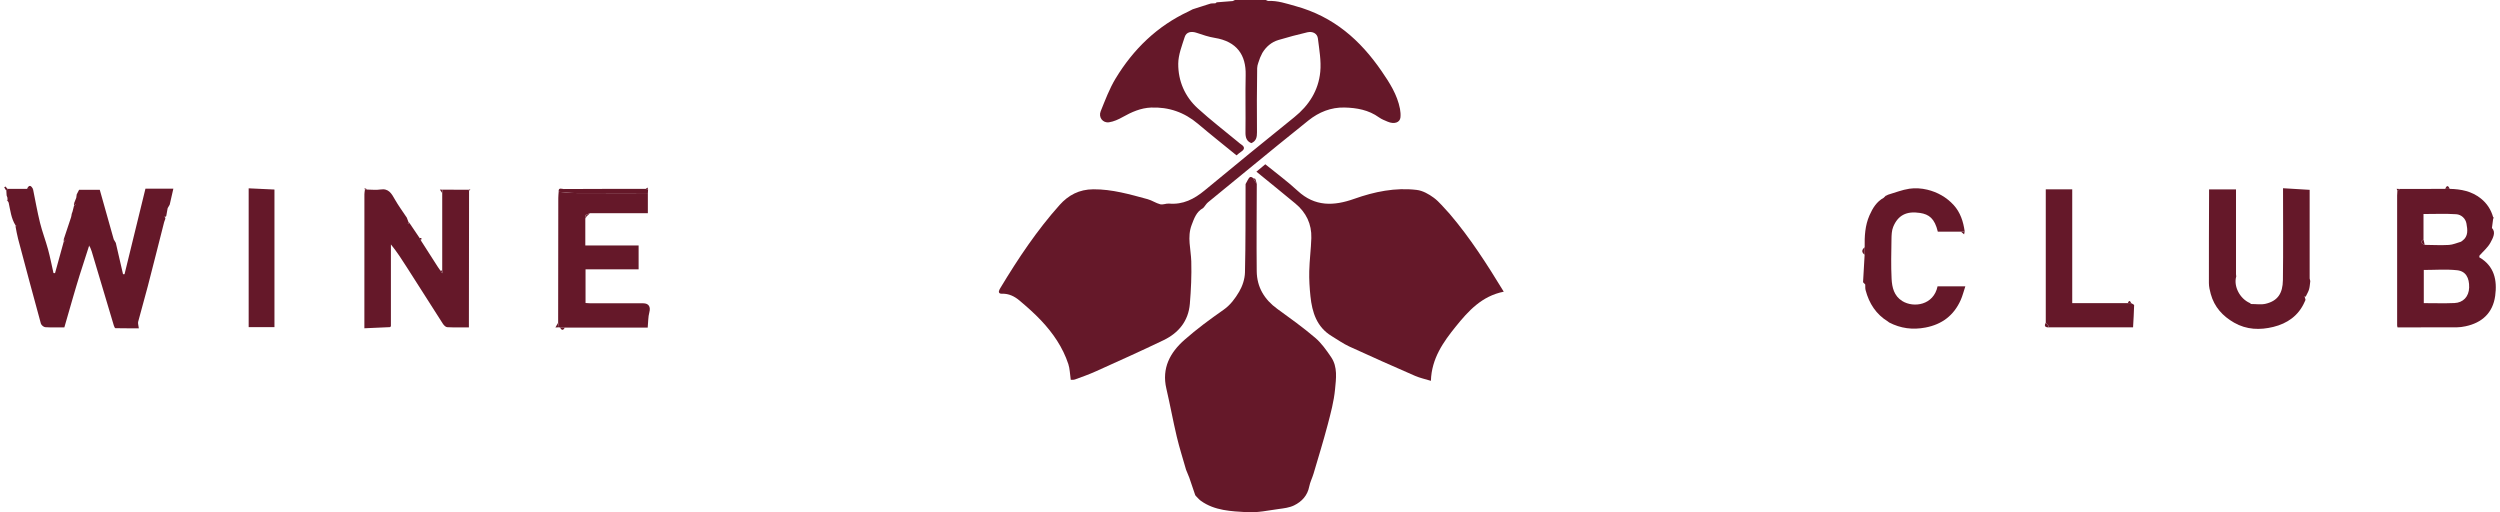 <?xml version="1.0" encoding="UTF-8"?> <svg xmlns="http://www.w3.org/2000/svg" width="244" height="50" viewBox="0 0 244 50" fill="none"><path d="M117.408 20.319C116.759 20.672 116.543 21.332 116.303 21.962C115.856 23.139 116.235 24.327 116.269 25.514C116.308 26.893 116.244 28.28 116.129 29.656C115.989 31.338 115.023 32.5 113.564 33.202C111.382 34.252 109.172 35.242 106.967 36.237C106.3 36.539 105.608 36.785 104.919 37.035C104.76 37.093 104.568 37.062 104.505 37.066C104.419 36.476 104.416 35.98 104.269 35.534C103.731 33.903 102.776 32.515 101.616 31.284C100.96 30.587 100.235 29.949 99.503 29.332C99.022 28.927 98.463 28.643 97.795 28.668C97.471 28.68 97.425 28.488 97.567 28.226C97.593 28.177 97.623 28.129 97.652 28.082C99.368 25.236 101.209 22.477 103.422 20.002C104.276 19.049 105.325 18.483 106.705 18.475C108.551 18.464 110.27 18.969 112.01 19.44C112.434 19.555 112.816 19.83 113.242 19.938C113.503 20.005 113.813 19.846 114.093 19.87C115.455 19.99 116.545 19.436 117.571 18.586C120.473 16.182 123.394 13.8 126.328 11.435C127.753 10.288 128.682 8.83 128.858 7.015C128.962 5.944 128.757 4.836 128.627 3.753C128.569 3.275 128.117 3.03 127.599 3.152C126.652 3.373 125.712 3.624 124.779 3.903C124.098 4.106 123.575 4.551 123.203 5.169C123.13 5.323 123.057 5.476 122.984 5.629C122.885 5.969 122.705 6.307 122.7 6.648C122.667 8.737 122.662 10.826 122.681 12.915C122.685 13.395 122.605 13.765 122.13 13.97C121.668 13.787 121.551 13.42 121.558 12.914C121.583 11.051 121.535 9.186 121.577 7.325C121.622 5.382 120.728 4.047 118.555 3.696C117.959 3.6 117.375 3.4 116.799 3.205C116.269 3.024 115.786 3.116 115.629 3.607C115.357 4.461 115.002 5.344 114.996 6.218C114.986 7.909 115.642 9.427 116.894 10.569C118.161 11.725 119.526 12.772 120.847 13.866C120.933 13.937 121.016 14.017 121.109 14.075C121.508 14.326 121.514 14.568 121.112 14.823C120.971 14.912 120.85 15.03 120.684 15.163C119.426 14.136 118.157 13.131 116.922 12.085C115.589 10.956 114.067 10.43 112.343 10.498C111.334 10.537 110.44 10.937 109.568 11.427C109.158 11.658 108.701 11.866 108.244 11.935C107.63 12.027 107.19 11.447 107.427 10.859C107.864 9.778 108.277 8.665 108.875 7.675C110.616 4.796 112.948 2.538 116.007 1.113C116.14 1.044 116.273 0.975 116.407 0.906C116.89 0.751 117.374 0.596 117.858 0.442C117.968 0.408 118.078 0.374 118.19 0.34C118.338 0.333 118.486 0.326 118.634 0.32C118.671 0.289 118.709 0.258 118.746 0.227C119.267 0.186 119.789 0.146 120.31 0.104C120.384 0.07 120.456 0.036 120.53 0.002C121.533 0.002 122.535 0 123.538 0L123.76 0.094C124.689 0.045 125.551 0.348 126.429 0.59C130.185 1.62 132.768 3.923 134.843 6.942C135.619 8.071 136.368 9.231 136.638 10.62C136.69 10.892 136.711 11.18 136.685 11.456C136.637 11.964 136.071 12.15 135.435 11.876C135.148 11.752 134.845 11.639 134.593 11.458C133.577 10.727 132.417 10.521 131.216 10.494C129.902 10.465 128.728 10.941 127.711 11.751C125.684 13.362 123.687 15.013 121.68 16.65C120.417 17.68 119.155 18.71 117.899 19.748C117.75 19.871 117.645 20.05 117.519 20.202C117.482 20.241 117.445 20.28 117.409 20.319H117.408Z" fill="#651829"></path><path d="M121.758 17.609C121.89 17.41 121.978 17.103 122.305 17.381C122.344 17.455 122.383 17.53 122.422 17.604C122.502 17.716 122.582 17.827 122.662 17.939C122.657 20.781 122.625 23.623 122.656 26.465C122.672 28.035 123.411 29.242 124.673 30.154C125.924 31.059 127.183 31.963 128.359 32.964C128.972 33.484 129.459 34.181 129.919 34.857C130.574 35.821 130.399 36.96 130.299 38.014C130.189 39.171 129.882 40.317 129.585 41.446C129.162 43.05 128.673 44.635 128.203 46.226C128.077 46.649 127.865 47.053 127.782 47.483C127.609 48.375 127.052 48.957 126.307 49.324C125.85 49.549 125.303 49.612 124.788 49.681C123.763 49.819 122.724 50.053 121.704 49.991C120.163 49.897 118.569 49.848 117.22 48.893C117.04 48.766 116.898 48.586 116.738 48.43C116.711 48.397 116.684 48.364 116.656 48.331C116.462 47.761 116.268 47.191 116.075 46.621C115.969 46.362 115.864 46.102 115.758 45.844C115.454 44.771 115.111 43.708 114.854 42.623C114.484 41.064 114.199 39.485 113.836 37.924C113.372 35.93 114.201 34.409 115.597 33.176C116.796 32.118 118.09 31.161 119.403 30.247C120.085 29.773 120.548 29.135 120.942 28.469C121.266 27.921 121.493 27.227 121.509 26.591C121.578 23.717 121.557 20.84 121.568 17.965C121.631 17.846 121.695 17.726 121.76 17.608L121.758 17.609Z" fill="#651829"></path><path d="M141.476 20.861C143.474 23.203 145.13 25.784 146.766 28.469C144.621 28.895 143.309 30.353 142.081 31.874C140.852 33.395 139.722 34.997 139.657 37.169C139.13 37.007 138.599 36.896 138.113 36.685C135.964 35.748 133.819 34.797 131.688 33.817C131.085 33.539 130.533 33.143 129.962 32.797C128.515 31.918 128.063 30.484 127.899 28.914C127.814 28.1 127.763 27.275 127.783 26.456C127.809 25.381 127.953 24.308 127.986 23.233C128.03 21.861 127.476 20.735 126.435 19.87C125.19 18.834 123.929 17.819 122.625 16.755C122.92 16.508 123.198 16.279 123.494 16.033C124.555 16.897 125.658 17.705 126.656 18.628C128.343 20.19 130.193 20.11 132.174 19.406C134.148 18.706 136.182 18.285 138.277 18.537C138.858 18.607 139.455 18.944 139.94 19.303C140.486 19.706 140.914 20.273 141.393 20.769C141.422 20.8 141.45 20.831 141.479 20.862L141.476 20.861Z" fill="#651829"></path><path d="M3.222 18.455C3.446 19.552 3.638 20.655 3.905 21.741C4.122 22.617 4.45 23.465 4.688 24.337C4.895 25.1 5.045 25.879 5.22 26.651C5.27 26.654 5.322 26.656 5.372 26.659C5.654 25.637 5.936 24.614 6.218 23.591C6.271 23.554 6.323 23.515 6.377 23.478C6.323 23.441 6.271 23.403 6.218 23.365C6.459 22.642 6.702 21.919 6.94 21.195C6.972 21.095 6.978 20.985 6.997 20.88C7.024 20.803 7.051 20.728 7.079 20.651C7.126 20.463 7.174 20.277 7.221 20.089C7.274 20.052 7.326 20.014 7.38 19.976C7.326 19.939 7.274 19.901 7.221 19.863C7.295 19.675 7.37 19.487 7.444 19.299C7.458 19.191 7.471 19.084 7.486 18.977C7.559 18.835 7.632 18.694 7.72 18.524H9.738C10.194 20.14 10.647 21.752 11.101 23.364C11.168 23.477 11.236 23.591 11.302 23.704C11.537 24.724 11.773 25.744 12.008 26.764C12.057 26.764 12.105 26.764 12.154 26.764C12.846 23.937 13.537 21.111 14.195 18.416H16.919C16.779 19.026 16.67 19.503 16.562 19.981C16.496 20.093 16.43 20.205 16.364 20.315C16.317 20.576 16.27 20.836 16.223 21.097L16.037 21.156C16.059 21.177 16.083 21.2 16.105 21.221C16.117 21.259 16.131 21.296 16.143 21.333C16.103 21.445 16.063 21.558 16.022 21.671C15.491 23.756 14.969 25.845 14.428 27.928C14.126 29.091 13.787 30.245 13.484 31.407C13.445 31.558 13.515 31.739 13.55 32.042C12.788 32.042 12.026 32.048 11.264 32.031C11.21 32.03 11.139 31.869 11.11 31.773C10.386 29.358 9.668 26.941 8.946 24.525C8.896 24.362 8.818 24.206 8.754 24.045C8.738 24.017 8.724 23.989 8.708 23.961C8.698 23.989 8.688 24.016 8.678 24.044C8.373 24.992 8.062 25.938 7.764 26.887C7.53 27.635 7.311 28.389 7.091 29.141C6.819 30.073 6.553 31.006 6.281 31.951C5.637 31.951 5.024 31.974 4.416 31.934C4.262 31.923 4.03 31.729 3.989 31.577C3.233 28.826 2.498 26.069 1.766 23.311C1.663 22.924 1.601 22.526 1.521 22.132C1.548 22.104 1.575 22.075 1.603 22.046C1.575 22.031 1.547 22.015 1.52 22.001C1.088 21.324 1.012 20.538 0.845 19.779C0.832 19.717 0.774 19.665 0.736 19.608C0.736 19.578 0.736 19.547 0.734 19.517C0.732 19.444 0.729 19.373 0.727 19.301C0.7 19.224 0.673 19.147 0.646 19.07C0.637 18.921 0.628 18.773 0.619 18.624C0.658 18.56 0.697 18.495 0.736 18.432H2.636C2.832 18.438 3.028 18.446 3.223 18.454L3.222 18.455Z" fill="#651829"></path><path d="M234.22 18.443C235.697 18.44 237.176 18.438 238.654 18.434C238.8 18.434 238.945 18.434 239.09 18.434C240.192 18.457 241.238 18.657 242.134 19.375C242.732 19.855 243.128 20.465 243.333 21.207C243.333 21.253 243.333 21.298 243.333 21.344C243.299 21.602 243.265 21.859 243.212 22.258C243.623 22.654 243.32 23.225 243.061 23.695C242.799 24.168 242.355 24.537 241.991 24.951C241.988 25.005 241.984 25.061 241.981 25.115C243.452 25.964 243.738 27.358 243.53 28.877C243.301 30.542 242.247 31.502 240.642 31.843C240.358 31.903 240.067 31.947 239.778 31.948C237.855 31.957 235.931 31.953 234 31.953C233.981 31.868 233.96 31.817 233.96 31.765C233.958 27.537 233.958 23.307 233.96 19.079C233.96 18.929 233.976 18.78 233.984 18.63C234.064 18.567 234.142 18.505 234.221 18.442L234.22 18.443ZM236.534 23.365C236.091 23.651 236.401 23.767 236.65 23.899C237.438 23.906 238.227 23.95 239.011 23.906C239.409 23.884 239.798 23.703 240.191 23.593C240.234 23.564 240.276 23.533 240.318 23.504C240.936 23.063 240.829 22.404 240.726 21.816C240.639 21.32 240.214 20.939 239.727 20.908C238.687 20.841 237.642 20.888 236.534 20.888V23.367V23.365ZM236.562 29.586C237.594 29.586 238.577 29.618 239.556 29.577C240.4 29.542 240.965 28.953 240.989 28.061C241.015 27.102 240.653 26.465 239.814 26.375C238.742 26.261 237.65 26.348 236.562 26.348V29.586Z" fill="#651829"></path><path d="M38.067 31.928C37.247 31.965 36.427 32.001 35.563 32.04V31.635C35.563 27.406 35.563 23.177 35.566 18.947C35.566 18.8 35.599 18.655 35.618 18.508C35.656 18.508 35.694 18.508 35.732 18.509C35.771 18.507 35.811 18.505 35.85 18.502C36.276 18.503 36.71 18.563 37.126 18.495C37.938 18.363 38.221 18.902 38.547 19.477C38.871 20.05 39.265 20.583 39.629 21.134C39.635 21.174 39.658 21.2 39.693 21.215C39.75 21.365 39.806 21.515 39.863 21.664C39.841 21.721 39.821 21.777 39.8 21.835C39.856 21.812 39.912 21.79 39.967 21.768C40.295 22.254 40.621 22.738 40.949 23.224C40.997 23.313 41.044 23.401 41.092 23.491C41.638 24.345 42.184 25.198 42.731 26.05C42.81 26.174 42.898 26.292 42.983 26.412C43.016 26.462 43.048 26.511 43.082 26.56C43.108 26.597 43.134 26.634 43.16 26.673C43.17 26.622 43.18 26.57 43.19 26.519C43.18 26.482 43.171 26.446 43.161 26.409C43.161 23.89 43.161 21.372 43.161 18.852C43.172 18.738 43.183 18.624 43.194 18.511C44.047 18.515 44.901 18.517 45.753 18.52C45.749 18.559 45.758 18.594 45.78 18.625C45.775 22.842 45.771 27.058 45.765 31.275C45.765 31.48 45.765 31.684 45.765 31.951C45.041 31.951 44.341 31.971 43.645 31.934C43.493 31.926 43.313 31.736 43.215 31.584C42.043 29.765 40.887 27.937 39.724 26.113C39.24 25.352 38.753 24.593 38.153 23.856V31.839C38.125 31.868 38.097 31.898 38.07 31.928H38.067Z" fill="#651829"></path><path d="M219.704 29.672C220.184 29.669 220.687 29.755 221.142 29.645C222.312 29.364 222.795 28.622 222.812 27.336C222.852 24.385 222.824 21.435 222.824 18.371C223.701 18.424 224.546 18.475 225.422 18.528V27.18C225.443 27.264 225.464 27.347 225.484 27.432C225.447 27.701 225.439 27.978 225.366 28.235C225.297 28.476 225.159 28.695 225.05 28.923C224.987 28.927 224.925 28.93 224.861 28.934L224.951 29.01L225.018 29.269C224.988 29.334 224.959 29.401 224.929 29.466C224.334 30.822 223.233 31.573 221.877 31.907C220.576 32.225 219.271 32.19 218.052 31.493C216.936 30.855 216.12 29.967 215.77 28.695C215.674 28.348 215.59 27.983 215.589 27.626C215.582 24.767 215.597 21.907 215.605 19.048C215.605 18.846 215.605 18.645 215.605 18.486H218.234V26.758C218.242 26.832 218.25 26.906 218.257 26.98C217.978 27.936 218.602 29.151 219.591 29.578C219.628 29.61 219.665 29.642 219.702 29.673L219.704 29.672Z" fill="#651829"></path><path d="M54.475 31.5C54.48 27.445 54.483 23.389 54.489 19.334C54.489 19.129 54.513 18.925 54.526 18.721C55.076 18.763 55.625 18.838 56.176 18.84C58.527 18.854 60.88 18.846 63.231 18.846V20.807H57.574C57.428 20.868 57.282 20.929 57.136 20.989L57.126 21.331V23.959H62.329V26.288H57.149V29.573C57.275 29.581 57.433 29.599 57.59 29.599C59.317 29.601 61.043 29.599 62.77 29.601C63.328 29.601 63.519 29.956 63.376 30.484C63.253 30.936 63.27 31.428 63.217 31.972H55.118C54.967 31.972 54.815 31.972 54.663 31.972C54.629 31.963 54.596 31.953 54.562 31.942C54.532 31.794 54.503 31.647 54.473 31.499L54.475 31.5Z" fill="#651829"></path><path d="M184.046 19.107C184.081 19.094 184.116 19.083 184.15 19.07C184.188 19.049 184.226 19.027 184.264 19.006C184.96 18.803 185.646 18.524 186.355 18.419C186.923 18.334 187.54 18.378 188.099 18.512C189.091 18.75 189.986 19.253 190.68 20.015C191.326 20.723 191.622 21.627 191.752 22.58C191.632 22.591 191.513 22.602 191.392 22.613H189.131C188.823 21.32 188.268 20.917 187.394 20.783C186.065 20.577 185.237 21.02 184.776 22.143C184.629 22.502 184.616 22.934 184.609 23.333C184.59 24.627 184.553 25.924 184.62 27.215C184.664 28.05 184.852 28.878 185.66 29.381C186.777 30.074 188.727 29.784 189.106 27.945H191.817C191.655 28.432 191.548 28.872 191.367 29.279C190.696 30.785 189.544 31.657 187.936 31.966C186.681 32.208 185.504 32.057 184.374 31.47C184.34 31.442 184.305 31.414 184.27 31.386C183.11 30.679 182.424 29.62 182.082 28.317C182.036 28.142 182.058 27.951 182.048 27.767C181.977 27.694 181.906 27.619 181.834 27.546C181.886 26.654 181.936 25.761 181.987 24.869C181.989 24.622 181.99 24.374 181.992 24.127C181.975 23.063 182.022 22.014 182.463 21.016C182.775 20.31 183.158 19.68 183.853 19.301C183.916 19.236 183.98 19.172 184.043 19.108L184.046 19.107Z" fill="#651829"></path><path d="M199.667 31.491V18.477H202.25V29.588H207.672C207.783 29.588 207.893 29.588 208.003 29.588C208.103 29.654 208.292 29.723 208.291 29.786C208.274 30.489 208.228 31.191 208.187 31.947H199.988C199.99 31.914 199.984 31.883 199.969 31.853C199.868 31.733 199.767 31.612 199.667 31.491Z" fill="#651829"></path><path d="M24.27 18.381C25.121 18.421 25.933 18.458 26.787 18.498V31.927H24.27V18.381Z" fill="#651829"></path><path d="M63.232 18.847C60.88 18.847 58.528 18.855 56.177 18.841C55.626 18.838 55.076 18.763 54.526 18.722C54.48 18.252 54.842 18.451 55.016 18.45C57.687 18.434 60.359 18.435 63.03 18.433C63.105 18.457 63.179 18.481 63.254 18.504L63.232 18.847Z" fill="#651829"></path><path d="M181.996 24.125C181.994 24.372 181.993 24.619 181.991 24.867C181.658 24.617 181.702 24.37 181.996 24.125Z" fill="#651829"></path><path d="M3.222 18.455C3.026 18.447 2.83 18.44 2.635 18.433C2.848 17.988 3.039 18.103 3.222 18.455Z" fill="#651829"></path><path d="M199.667 31.491L199.969 31.853C199.938 31.886 199.907 31.92 199.874 31.953C199.529 31.927 199.532 31.739 199.667 31.491Z" fill="#651829"></path><path d="M191.394 22.612C191.514 22.601 191.633 22.59 191.754 22.579C191.735 22.677 191.715 22.777 191.696 22.875C191.595 22.787 191.494 22.7 191.394 22.612Z" fill="#651829"></path><path d="M0.735 18.434C0.696 18.499 0.657 18.563 0.618 18.627C0.549 18.512 0.479 18.398 0.41 18.284C0.45 18.256 0.491 18.228 0.531 18.201C0.599 18.279 0.667 18.357 0.734 18.434H0.735Z" fill="#651829"></path><path d="M57.139 20.991C57.285 20.93 57.431 20.869 57.577 20.809C57.472 20.911 57.367 21.012 57.264 21.114C57.222 21.073 57.181 21.033 57.14 20.992L57.139 20.991Z" fill="#651829"></path><path d="M239.09 18.436C238.944 18.436 238.798 18.436 238.654 18.436C238.8 18.075 238.946 18.079 239.09 18.436Z" fill="#651829"></path><path d="M43.194 18.511C43.183 18.625 43.172 18.739 43.16 18.852L42.935 18.505C43.021 18.507 43.108 18.509 43.194 18.511Z" fill="#651829"></path><path d="M54.475 31.5C54.506 31.648 54.535 31.795 54.565 31.943C54.475 31.948 54.385 31.953 54.206 31.963C54.316 31.773 54.396 31.636 54.475 31.5Z" fill="#651829"></path><path d="M122.663 17.938C122.582 17.826 122.502 17.716 122.422 17.604C122.455 17.555 122.489 17.507 122.522 17.458C122.569 17.619 122.616 17.778 122.663 17.938Z" fill="#651829"></path><path d="M54.666 31.973C54.818 31.973 54.97 31.973 55.122 31.973C54.971 32.264 54.819 32.264 54.666 31.973Z" fill="#651829"></path><path d="M208.002 29.588C207.892 29.588 207.781 29.588 207.671 29.588C207.781 29.309 207.892 29.311 208.002 29.588Z" fill="#651829"></path><path d="M41.091 23.491C41.043 23.402 40.996 23.314 40.948 23.224C41.013 23.228 41.077 23.231 41.141 23.235C41.124 23.32 41.107 23.405 41.091 23.491Z" fill="#651829"></path><path d="M16.363 20.316C16.429 20.204 16.496 20.092 16.561 19.981C16.496 20.093 16.429 20.205 16.363 20.316Z" fill="#651829"></path><path d="M121.758 17.609C121.695 17.727 121.631 17.847 121.566 17.966C121.63 17.847 121.693 17.727 121.758 17.609Z" fill="#651829"></path><path d="M122.981 5.63C123.055 5.476 123.127 5.323 123.201 5.17C123.127 5.324 123.055 5.477 122.981 5.63Z" fill="#651829"></path><path d="M118.19 0.341C118.079 0.375 117.969 0.409 117.858 0.443C117.968 0.409 118.078 0.375 118.19 0.341Z" fill="#651829"></path><path d="M57.139 20.991C57.18 21.032 57.221 21.072 57.262 21.113C57.218 21.186 57.173 21.26 57.129 21.333C57.132 21.219 57.135 21.105 57.139 20.991Z" fill="#651829"></path><path d="M7.486 18.977C7.473 19.084 7.459 19.192 7.444 19.299C7.458 19.192 7.472 19.084 7.486 18.977Z" fill="#651829"></path><path d="M234.219 18.444C234.14 18.506 234.062 18.568 233.983 18.631C233.961 18.563 233.938 18.497 233.916 18.429C234.017 18.433 234.118 18.439 234.219 18.444Z" fill="#651829"></path><path d="M16.021 21.671C16.062 21.559 16.102 21.446 16.143 21.333C16.103 21.445 16.063 21.558 16.021 21.671Z" fill="#651829"></path><path d="M224.931 29.467L225.021 29.269C224.991 29.335 224.961 29.401 224.931 29.467Z" fill="#651829"></path><path d="M39.967 21.768C39.911 21.791 39.855 21.813 39.8 21.835C39.821 21.778 39.841 21.722 39.862 21.664C39.897 21.698 39.932 21.733 39.967 21.767V21.768Z" fill="#651829"></path><path d="M7.22 19.863L7.379 19.977C7.326 20.014 7.273 20.052 7.22 20.09C7.22 20.014 7.22 19.938 7.22 19.863Z" fill="#651829"></path><path d="M6.219 23.365C6.272 23.403 6.325 23.441 6.378 23.478C6.325 23.516 6.272 23.554 6.219 23.591C6.219 23.516 6.219 23.44 6.219 23.365Z" fill="#651829"></path><path d="M45.778 18.625C45.757 18.594 45.748 18.559 45.752 18.52C45.807 18.5 45.863 18.48 45.919 18.46C45.872 18.516 45.825 18.57 45.778 18.625Z" fill="#651829"></path><path d="M63.255 18.505C63.181 18.481 63.106 18.457 63.031 18.433C63.086 18.389 63.141 18.345 63.195 18.301L63.255 18.506V18.505Z" fill="#651829"></path><path d="M35.732 18.509C35.694 18.509 35.656 18.509 35.618 18.508C35.602 18.461 35.587 18.414 35.571 18.368C35.624 18.386 35.676 18.404 35.728 18.422C35.737 18.451 35.738 18.48 35.733 18.51L35.732 18.509Z" fill="#651829"></path><path d="M122.522 17.458C122.488 17.507 122.455 17.556 122.421 17.604C122.382 17.53 122.343 17.455 122.304 17.381L122.522 17.458Z" fill="#651829"></path><path d="M123.76 0.095C123.685 0.063 123.611 0.033 123.537 0.001C123.612 0.033 123.686 0.063 123.76 0.095Z" fill="#651829"></path><path d="M225.487 27.432C225.465 27.348 225.444 27.265 225.424 27.18C225.445 27.264 225.467 27.347 225.487 27.432Z" fill="#651829"></path><path d="M16.104 21.222C16.081 21.201 16.058 21.178 16.036 21.157L16.222 21.098L16.104 21.222Z" fill="#651829"></path><path d="M224.953 29.01L224.863 28.934C224.927 28.931 224.989 28.928 225.052 28.923C225.019 28.951 224.987 28.981 224.953 29.009V29.01Z" fill="#651829"></path><path d="M43.16 26.409C43.17 26.446 43.179 26.482 43.189 26.519C43.154 26.533 43.117 26.546 43.081 26.561C43.048 26.511 43.016 26.462 42.982 26.413C43.041 26.413 43.101 26.411 43.16 26.41V26.409Z" fill="#651829"></path><path d="M8.678 24.043C8.688 24.015 8.699 23.988 8.709 23.959C8.725 23.988 8.739 24.016 8.755 24.044C8.729 24.044 8.704 24.043 8.678 24.043Z" fill="#651829"></path><path d="M1.52 22.002C1.548 22.017 1.576 22.032 1.604 22.047C1.576 22.075 1.549 22.104 1.521 22.133C1.521 22.089 1.521 22.046 1.521 22.002H1.52Z" fill="#651829"></path><path d="M243.333 21.345C243.333 21.299 243.333 21.254 243.333 21.208C243.362 21.224 243.39 21.239 243.418 21.256C243.39 21.286 243.362 21.315 243.333 21.345Z" fill="#651829"></path><path d="M39.694 21.214C39.657 21.2 39.635 21.173 39.628 21.134C39.65 21.161 39.673 21.188 39.694 21.214Z" fill="#651829"></path><path d="M0.735 19.518C0.738 19.548 0.738 19.579 0.738 19.609C0.709 19.606 0.682 19.601 0.654 19.598C0.681 19.571 0.708 19.545 0.735 19.518Z" fill="#651829"></path><path d="M38.068 31.928C38.097 31.898 38.125 31.869 38.153 31.839C38.125 31.868 38.097 31.897 38.068 31.928Z" fill="#651829"></path><path d="M199.874 31.953C199.906 31.92 199.937 31.886 199.97 31.853C199.985 31.883 199.992 31.914 199.99 31.947C199.951 31.949 199.913 31.951 199.875 31.953H199.874Z" fill="#651829"></path><path d="M35.732 18.509C35.738 18.48 35.737 18.45 35.728 18.421C35.769 18.448 35.809 18.475 35.85 18.502C35.811 18.505 35.771 18.507 35.732 18.509Z" fill="#651829"></path><path d="M236.533 23.365C236.572 23.544 236.61 23.721 236.649 23.9C236.401 23.769 236.091 23.651 236.533 23.365Z" fill="#651829"></path><path d="M43.081 26.56C43.117 26.546 43.154 26.533 43.191 26.518C43.18 26.569 43.17 26.621 43.16 26.672C43.134 26.634 43.107 26.597 43.081 26.559V26.56Z" fill="#651829"></path></svg> 